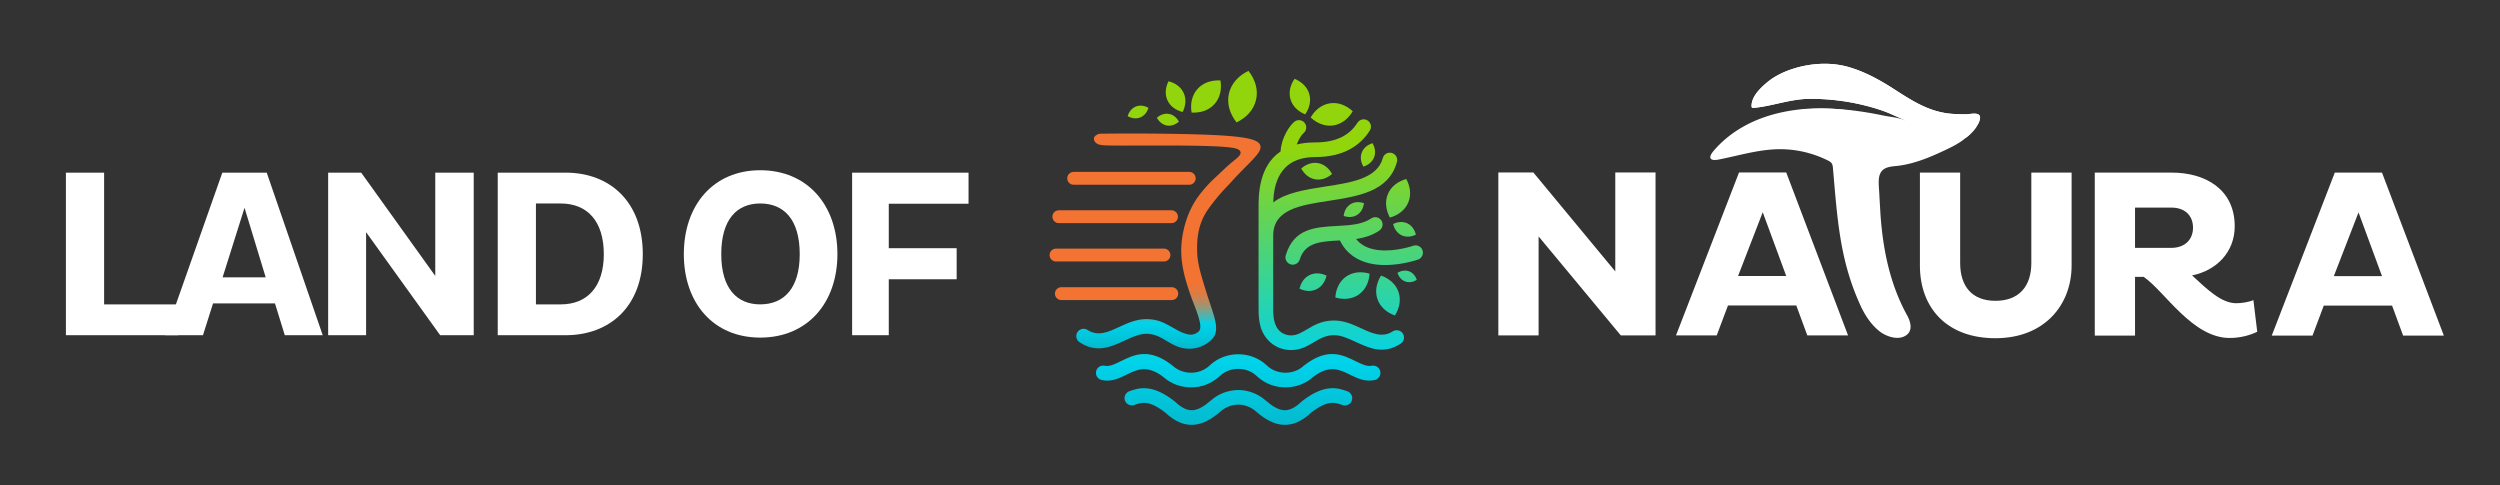 <svg xmlns="http://www.w3.org/2000/svg" xmlns:xlink="http://www.w3.org/1999/xlink" id="Layer_1" data-name="Layer 1" viewBox="0 0 9281.03 1800.81"><rect x="0" y="0" width="9281.03" height="1800.81" fill="#333333" stroke="none"/><defs><style>      .cls-1, .cls-5 {        fill: none;      }      .cls-2 {        clip-path: url(#clip-path);      }      .cls-3 {        fill: url(#linear-gradient);      }      .cls-4 {        fill: url(#linear-gradient-2);      }      .cls-5 {        stroke: #f37333;        stroke-linecap: round;        stroke-miterlimit: 9.88;        stroke-width: 47.75px;      }      .cls-6 {        clip-path: url(#clip-path-2);      }      .cls-7 {        fill: url(#linear-gradient-3);      }      .cls-8 {        clip-path: url(#clip-path-3);      }      .cls-9 {        fill: url(#linear-gradient-4);      }      .cls-10 {        clip-path: url(#clip-path-4);      }      .cls-11 {        fill: url(#linear-gradient-5);      }      .cls-12 {        fill: #fff;      }    </style><clipPath id="clip-path"><path class="cls-1" d="M4838.46,1359.22a22.53,22.53,0,0,1,1.95-1.67c87.09-68.59,142.73-41.18,193.43-16.19,21.05,10.38,40.9,20.16,58.64,16.38a27.18,27.18,0,0,1,11.26,53.17c-36.07,7.67-64.15-6.17-93.93-20.85-35.91-17.7-75.33-37.11-135.29,9.83-28.51,25.48-65.51,38.2-102.36,38.2-37.27,0-74.71-13-103.34-39.1l-5.13-4.66a93.87,93.87,0,0,0-30.21-18.36,106.26,106.26,0,0,0-73.12,0,93.78,93.78,0,0,0-30.22,18.39L4525,1399c-28.65,26.06-66.07,39.09-103.35,39.09-36.84,0-73.85-12.73-102.36-38.19-60-46.94-99.37-27.53-135.29-9.83-29.78,14.68-57.89,28.51-93.93,20.84a27.17,27.17,0,0,1,11.27-53.16c17.74,3.78,37.6-6,58.63-16.38,50.7-25,106.35-52.41,193.43,16.18.68.54,1.33,1.09,1.94,1.68,18.16,16.3,42.16,24.47,66.31,24.47,24.36,0,48.57-8.29,66.77-24.85l5.13-4.66a147.83,147.83,0,0,1,47.64-29,158.49,158.49,0,0,1,111.4,0,147.83,147.83,0,0,1,47.64,29l5.13,4.66c18.2,16.56,42.37,24.85,66.76,24.85,24.16,0,48.17-8.15,66.31-24.47m-3.72,129.47c39.94-31,71.56-43.57,98.33-46.72,28.4-3.32,49.47,3.65,69.13,10.74a27.11,27.11,0,0,1-17.53,51.3c-.25-.09-.5-.17-.75-.27-13.56-4.9-28-9.72-44.68-7.76-17.83,2.09-40.29,11.51-71,35.4-35.6,33.32-69.23,47.67-104.26,45.7-34.16-1.9-66.92-19.56-102.1-50.34a99.09,99.09,0,0,0-30.13-18,94,94,0,0,0-69.57,0,98.89,98.89,0,0,0-30.13,18c-35.21,30.78-67.95,48.44-102.1,50.34-35,2-68.67-12.38-104.26-45.7-30.76-23.87-53.21-33.31-71-35.4-16.71-2-31.11,2.88-44.68,7.76a27.11,27.11,0,0,1-18.29-51c19.67-7.1,40.74-14.07,69.14-10.74,26.77,3.14,58.39,15.66,98.33,46.72a27.64,27.64,0,0,1,3.1,2.51c24.22,22.83,45.05,32.76,64.73,31.67,20.79-1.2,43.29-14.15,69.35-37a153.31,153.31,0,0,1,46.72-28,156.09,156.09,0,0,1,53.72-10.08h.42a156,156,0,0,1,53.71,10.08,153.51,153.51,0,0,1,46.72,28c26.07,22.81,48.56,35.81,69.35,37,19.7,1.09,40.51-8.84,64.73-31.67a27.48,27.48,0,0,1,3.06-2.54Zm-80.67-926.51c.3-14.92,4.85-34.88,12.87-53.9,8.51-20.22,21.18-41,36.94-55.07a27.11,27.11,0,1,1,36.15,40.4c-9.26,8.29-17.3,21.92-23.12,35.72-1,2.39-2,4.78-2.81,7,19.9-4.89,42.59-7.63,68.46-7.63,42.67,0,75.61-7.92,101-21.17,24.62-12.84,42.62-30.9,55.83-51.64a27.11,27.11,0,1,1,45.72,29.13h0c-18,28.25-42.64,52.92-76.46,70.57-33,17.24-74.34,27.55-126.09,27.55-137.22,0-153.92,107.8-155.77,168.34,47.88-36.63,121.27-47.92,195.43-59.31,94.75-14.55,191-29.34,211.32-105.23a27.19,27.19,0,0,1,52.74,13.22c-.07.27-.14.55-.22.82-29.53,110.24-143.53,127.75-255.76,145C4827.62,761.8,4726.7,777.3,4726.7,874.39v248.49c0,32.83-2.8,74.37,18.95,100.63,12.53,15.1,30.37,21.63,47.43,21.63,21.16,0,38.93-10.57,57.58-21.67,27.56-16.4,56.59-33.67,102.05-33.67,37.51,0,69.86,14.92,101.85,29.63,39.08,18,77.45,35.67,116.09,10.69a27.17,27.17,0,0,1,29.35,45.73c-63.59,41.09-115.42,17.23-168.19-7.08-26.48-12.19-53.26-24.52-79.1-24.52-31,0-53.3,13.23-74.43,25.8-25.42,15.13-49.63,29.53-85.22,29.53-31.81,0-65.38-12.53-89.32-41.4-33-39.81-31.5-85.07-31.5-132.24V780.16c0-26.43.13,3.64.09-5.71C4672.09,727.37,4671.58,617.72,4754.05,562.22Zm71.07,401.58A27.16,27.16,0,0,1,4773,948.49h0c29.84-100.86,108.8-105.18,191.64-109.7,45.43-2.49,92.3-5,125.61-27.79a27.16,27.16,0,0,1,30.62,44.87c-26.5,18.09-56,26.72-86.38,31.33,15.84,20.24,37.52,31.58,60.8,37.31C5155.68,939.36,5227,919,5247.6,912A27.17,27.17,0,0,1,5265,963.44h0c-24.17,8.26-108.42,32-182.72,13.78-43.89-10.8-84.15-35.52-108-84.61l-6.89.37c-63.15,3.48-123.35,6.77-142.29,70.82Zm40.49-527.72c16.71-28.52,41.87-48.18,72.06-52.62s59.93,7.12,84.15,29.6c-16.71,28.52-41.88,48.17-72.07,52.62s-59.91-7.12-84.14-29.6Zm-20.14-11.54c16.33-23.76,22.53-50.88,14.87-76.34s-27.78-44.67-54.5-55.51c-16.32,23.75-22.52,50.87-14.87,76.34S4818.76,413.75,4845.47,424.54Zm99.63,221.22c-11.7-21.33-29.79-36.3-51.93-40.2s-44.22,4-62.51,20c11.71,21.32,29.79,36.29,51.93,40.19s44.22-4,62.51-20Zm116.41-27.23c18.62-5.89,33.24-17.79,39.76-34.58s3.77-35.45-6-52.36c-18.61,5.89-33.23,17.79-39.75,34.62s-3.8,35.44,6,52.34Zm98.36,189.26c-15.42-28.7-19-59.95-7.3-87.62s36.75-46.77,68.11-55.62c15.41,28.7,19,60,7.28,87.62s-36.74,46.8-68.09,55.65Zm12,23.82c4.62,19,15.52,34.36,31.84,42s35.11,6.13,52.63-2.48c-4.62-19-15.52-34.35-31.84-42s-35.11-6.11-52.63,2.5Zm15.94,181.44c5.21,15.16,15.28,26.93,29.21,31.94s29.19,2.38,42.87-6c-5.21-15.17-15.28-26.94-29.21-31.95s-29.19-2.36-42.87,6ZM4988.21,801.64c2.15-18.5,10.66-34.33,25.21-43.47s32.51-9.92,50.1-3.83c-2.15,18.5-10.66,34.33-25.21,43.47s-32.51,10-50.1,3.86ZM5127,1023c-17.44,27.83-23.18,59-13.22,87.64s33.82,49.54,64.76,60.53c17.44-27.83,23.18-59,13.22-87.65S5158,1034,5127,1023Zm-42.55-7.09c-31.11-9.16-62.29-6.33-86.86,10.74s-38.08,45.36-40.32,77.69c31.11,9.16,62.29,6.33,86.86-10.74s38.09-45.3,40.32-77.66Zm-260.06,55.8c5.24-22.72,18-41.25,37.4-50.61s41.84-7.85,62.89,2.18c-5.23,22.72-18,41.25-37.4,50.6s-41.84,7.88-62.89-2.14Z"></path></clipPath><linearGradient id="linear-gradient" x1="4603.61" y1="457.53" x2="4603.61" y2="-873.9" gradientTransform="matrix(0.99, 0, 0, -0.99, 54.16, 713.64)" gradientUnits="userSpaceOnUse"><stop offset="0" stop-color="#92d50d"></stop><stop offset="0.22" stop-color="#92d50d"></stop><stop offset="0.82" stop-color="#00d3ea"></stop><stop offset="1" stop-color="#04bace"></stop></linearGradient><linearGradient id="linear-gradient-2" x1="4334.48" y1="220.59" x2="4334.48" y2="-587.91" gradientTransform="matrix(0.99, 0, 0, -0.99, 54.16, 713.64)" gradientUnits="userSpaceOnUse"><stop offset="0" stop-color="#f37333"></stop><stop offset="0.68" stop-color="#f37333"></stop><stop offset="0.7" stop-color="#ef7436"></stop><stop offset="0.73" stop-color="#e4793e"></stop><stop offset="0.76" stop-color="#d1814d"></stop><stop offset="0.78" stop-color="#b68b61"></stop><stop offset="0.81" stop-color="#93997b"></stop><stop offset="0.83" stop-color="#68aa9b"></stop><stop offset="0.86" stop-color="#37bdc0"></stop><stop offset="0.88" stop-color="#00d3ea"></stop><stop offset="1" stop-color="#04bace"></stop></linearGradient><clipPath id="clip-path-2"><path class="cls-1" d="M4423.6,417.88c-5.37-33.16,1.54-64.84,22.28-87.88s51.51-33.28,85.05-31.4c5.4,33.16-1.55,64.84-22.29,87.88S4457.14,419.76,4423.6,417.88Zm-33.12-2.12c11.73-23.52,13.89-48.81,3.74-70.83s-30.77-36.82-56.26-43.19c-11.73,23.52-13.89,48.8-3.75,70.83S4365,409.38,4390.48,415.76Zm-13.79,35.87c-8.36-15.25-21.31-26-37.12-28.75s-31.63,2.86-44.72,14.33c8.36,15.25,21.31,26,37.12,28.75s31.65-2.86,44.74-14.33Z"></path></clipPath><linearGradient id="linear-gradient-3" x1="4463.42" y1="420.16" x2="4463.42" y2="-911.28" xlink:href="#linear-gradient"></linearGradient><clipPath id="clip-path-3"><path class="cls-1" d="M4590.61,454.46c-25.47-32.29-36.83-70.35-28.31-107.33s35.41-66.21,72.44-84.1c25.47,32.3,36.84,70.35,28.31,107.33S4627.64,436.57,4590.61,454.46Z"></path></clipPath><linearGradient id="linear-gradient-4" x1="4973.84" y1="536.47" x2="4973.84" y2="-794.96" xlink:href="#linear-gradient"></linearGradient><clipPath id="clip-path-4"><path class="cls-1" d="M4263.51,400.37c-15.14-8.57-31.78-10.87-46.7-4.93s-25.4,19.1-30.49,35.71c15.14,8.56,31.78,10.87,46.69,4.92S4258.42,417,4263.51,400.37Z"></path></clipPath><linearGradient id="linear-gradient-5" x1="4091.87" y1="1529.67" x2="4091.87" y2="198.24" gradientTransform="matrix(0.84, -0.52, -0.52, -0.84, 1614.89, 3636.92)" xlink:href="#linear-gradient"></linearGradient></defs><title>The Land Logo White Horiz 3</title><g><g class="cls-2"><rect class="cls-3" x="3920.49" y="259.79" width="1366.37" height="1319.27"></rect></g><path class="cls-4" d="M4090.63,538.76c-5-.73-20.39-3-26.86-14-.6-1-3.84-6.76-2.33-12.83,2.49-10,17.7-15.51,22.75-15.55,62.56-.78,153.1-1.29,262.49.39,258.82,4,325.31,15.51,332.49,44.33,6.7,26.9-44.54,63-112,138.46-8.92,10-30.79,31-56.1,63-13.59,17.21-26.92,34.1-37.24,52.1-30.21,52.74-30,107.2-29.55,136.11.68,44.22,11.34,80.11,33.42,151.65,24.64,79.76,52.44,136.26,26.86,170.82-7.8,10.53-21.18,19.85-22.91,21a116.7,116.7,0,0,1-66.41,20.35c-35.6,0-59.82-14.41-85.23-29.53-21.13-12.57-43.36-25.81-74.43-25.81-25.83,0-52.62,12.34-79.09,24.53-52.75,24.3-104.57,48.17-168.16,7.05a27.17,27.17,0,1,1,29-46l.36.23c38.64,25,77,7.3,116.08-10.7,32-14.72,64.35-29.62,101.85-29.62a160.19,160.19,0,0,1,35.26,3.79c22,4.95,38.49,14.09,66.81,29.85,15,8.39,27.26,16,46.29,21.32,8.3,2.32,17.81,4.18,28.37,1.1,0,0,10.51-3.08,18.19-10.75,19.23-19.19-16.18-91.09-32.66-140-14.24-42.25-33.75-100.11-32.67-166.44.21-13.25,3.15-115.08,66.89-199.11a513.35,513.35,0,0,1,56.78-63c23.09-21,44.84-43.52,69.23-63,13.28-10.62,29.9-23.1,27.22-34.21-1.64-6.79-10-10.37-13.23-11.67C4542.41,532.37,4129.14,544.38,4090.63,538.76Z"></path><line class="cls-5" x1="3985.88" y1="662.02" x2="4414.97" y2="662.02"></line><line class="cls-5" x1="3930.8" y1="804.51" x2="4349.12" y2="804.51"></line><line class="cls-5" x1="3920.3" y1="946.86" x2="4321.12" y2="946.86"></line><line class="cls-5" x1="3940.14" y1="1090.06" x2="4350.21" y2="1090.06"></line><g class="cls-6"><polyline class="cls-7" points="3781.94 296.72 3781.94 1615.98 5148.32 1615.98 5148.32 296.72"></polyline></g><g class="cls-8"><polyline class="cls-9" points="4286.36 181.78 4286.36 1501.04 5652.74 1501.04 5652.74 181.78"></polyline></g><g class="cls-10"><polyline class="cls-11" points="3676.23 581.58 4370.4 1703.45 5532.33 984.49 4838.16 -137.38"></polyline></g></g><g><path class="cls-12" d="M7314.85,488.05a8.85,8.85,0,0,0-3.66,0c-70.11,8.93-140.3,6.47-208.95-11.46-34.71-9.08-68.43-21.82-102.54-32.9-35.1-11.4-70.51-22.17-106.79-28.95l-5.41-1c-181.93-31.88-399.78-1.54-525.87,146.36-22.22,26.07-13.18,38.41,18.4,32.26,69.18-13.5,137.54-34.4,208.34-38a398.12,398.12,0,0,1,197.19,41.26c5.49,2.75,11.16,5.83,14.54,11s4,11.46,4.54,17.54c11.88,134.41,20,270.32,60.24,400a907.14,907.14,0,0,0,41.53,109c16.83,36.73,39.74,72.18,71.9,97.31,25.86,20.2,74.81,36.35,103,10.31,20.1-18.57,10-49.74-1.28-70.09-44-79.32-70.51-167.05-85.32-256.24a1263.93,1263.93,0,0,1-14.61-135.47c-1.14-20-2.43-40-3.37-60-.89-18.76-3.52-39-1.25-57.68,1.27-10.35,5-20.72,12.24-28.21,14.5-15,38.76-15.19,58.1-17.52,61.2-7.37,119.52-31.91,174.79-58,18-8.51,36-17.28,52.8-28a212.52,212.52,0,0,0,23.9-17.43c5.56-4.71,18.06-13.36,19.7-20.85a2.6,2.6,0,0,0,.07-.56,3.07,3.07,0,0,0-2.28-2.6"></path><g><path class="cls-12" d="M7297.44,424.35c-17-.09-34-.41-51-1.71-81.71-6.31-143.1-45.31-213.65-90.84-54-34.87-111-66.46-173.15-83.77-67.44-18.79-143.41-12.87-209.27,9.38-34.35,11.58-67.51,28.45-95,52.46-23.56,20.59-53.33,50.27-52.8,84.08,0,1.89.25,4,1.59,5.29,1.58,1.5,4,1.43,6.21,1.23,69.54-6.39,135.79-32.93,205.86-33.53,120.43-1,246.21,24.76,354.56,78.48,2.62,1.31,5.26,2.6,7.84,4-22.63-12.3-61.16-15.19-87.25-20.64-31.85-6.66-63.9-12.34-96.14-16.65-63.21-8.47-127.36-11.9-191-6.51-10.08.85-20.22,2.05-30.39,3.43,74.43,14,134.52,57.33,132.58,130.63l19.22,6.56a71.32,71.32,0,0,1,40.64,34.28c1.08.05,2.12,0,3.22.13a566.39,566.39,0,0,0,100.51-.44c4.07-20.31,18.47-37.64,46-42.7,38.83-7.14,76.77-8.29,115.92-10.6,38.22-2.24,73.73-20.29,113.24-21.59a58.55,58.55,0,0,1,28.65,6.58,65.44,65.44,0,0,1,20.8-3.52c2.62.35.13,3.32,2.74,3.67,26.82-19.41,44.23-40.83,51.8-65.71,10.72-35.26-33.17-21.9-51.73-22"></path><path class="cls-12" d="M7276.93,976.21c0,87.19,44.48,140.56,130.77,140.56,89,0,133.43-55.14,133.43-140.56V640.84h149.5V986c0,145-99.64,269.58-282.91,269.58-180.59,0-280.22-113-280.22-269.58V640.84h149.43Z"></path><path class="cls-12" d="M7776.67,640.84H8064c117.43,0,232.18,57.82,232.18,199.26,0,95.19-66.71,163.69-158.31,182.37,54.25,49.83,107.64,103.21,163.7,103.21,19.55,0,45.35-3.57,64-11.57l14.21,117.41c-24.91,12.45-61.38,23.15-102.3,23.15-138.79,0-240.19-172.6-319.37-226.86h-32v218H7776.67Zm149.45,129.87V920.16h135.22c48.93,0,80.06-30.23,80.06-74.73,0-46.25-31.13-74.72-80.06-74.72Z"></path><path class="cls-12" d="M8667.7,640.84H8843l229.5,604.93h-151.2l-40.92-111.21H8626.78L8585,1245.77H8433.73Zm-3.54,384.3H8843l-87.19-236.65Z"></path><polygon class="cls-12" points="5711.92 877.73 5711.92 1245.15 5562.46 1245.15 5562.46 640.21 5692.35 640.21 5996.6 1007.61 5996.6 640.21 6146.06 640.21 6146.06 1245.15 6017.06 1245.15 5711.92 877.73"></polygon><path class="cls-12" d="M6456,640.22H6631.2l229.53,604.92H6709.49l-40.92-111.2H6415l-41.82,111.2H6222Zm-3.57,384.31H6631.2L6544,787.88Z"></path><path class="cls-12" d="M7072.32,446.3c13.65,5.39,27.46,10.34,41.52,14.6a483.78,483.78,0,0,0,106.39,19.31c18,1.3,36.16,1.65,54.24,1.16,16.51-.45,32.16-.45,47.42-7,8.9-3.8,18.19-8.54,23.09-16.92a50.23,50.23,0,0,0,4.39-12c10.05-34.41-33.55-21-51.94-21.1-17-.09-34-.41-51-1.72-81.71-6.29-143.09-45.3-213.65-90.84-54-34.87-111-66.46-173.14-83.76-67.44-18.79-143.42-12.87-209.29,9.38-34.31,11.59-67.5,28.45-95,52.46-23.56,20.58-53.33,50.27-52.8,84.07,0,1.9.25,4,1.59,5.3,1.57,1.49,4,1.42,6.21,1.23,69.55-6.39,135.78-32.94,205.86-33.53a823.45,823.45,0,0,1,202.83,23.57c33.11,8.13,66.78,17.49,97.7,31.72,18.33,8.41,36.78,16.66,55.55,24.07"></path></g></g><g><path class="cls-12" d="M244.7,1244.45V640.91H386.52V1130h275v114.49Z"></path><path class="cls-12" d="M825.37,640.91H990.16l207.94,603.54H1057.27l-36.41-118h-230l-37.37,118H612.63Zm1,388.73h160L907.78,771.38Z"></path><path class="cls-12" d="M1359.09,861.91v382.54H1218.23V640.91h122.66l275,383.44V640.91h142.77v603.54H1634.11Z"></path><path class="cls-12" d="M1847.79,640.91h252c163.85,0,286.51,107.4,286.51,302.66,0,194.37-122.66,300.88-286.51,300.88h-252ZM2081.6,1130c99.65,0,160-66.57,160-186.39,0-121.6-60.37-188.16-160-188.16h-92V1130Z"></path><path class="cls-12" d="M2822.3,632c175.36,0,286.52,129.59,286.52,311.54,0,181-111.16,309.76-286.52,309.76-174.4,0-283.63-128.7-283.63-309.76C2538.67,761.62,2647.9,632,2822.3,632Zm0,497.93c87.2,0,146.61-58.58,146.61-186.39,0-129.58-59.41-188.16-146.61-188.16-86.24,0-144.69,58.58-144.69,188.16C2677.61,1071.38,2736.06,1130,2822.3,1130Z"></path><path class="cls-12" d="M3299.5,1036.76v207.69H3163.43V640.91H3595.6V756.3H3299.5V921.38h252v115.38Z"></path></g></svg>